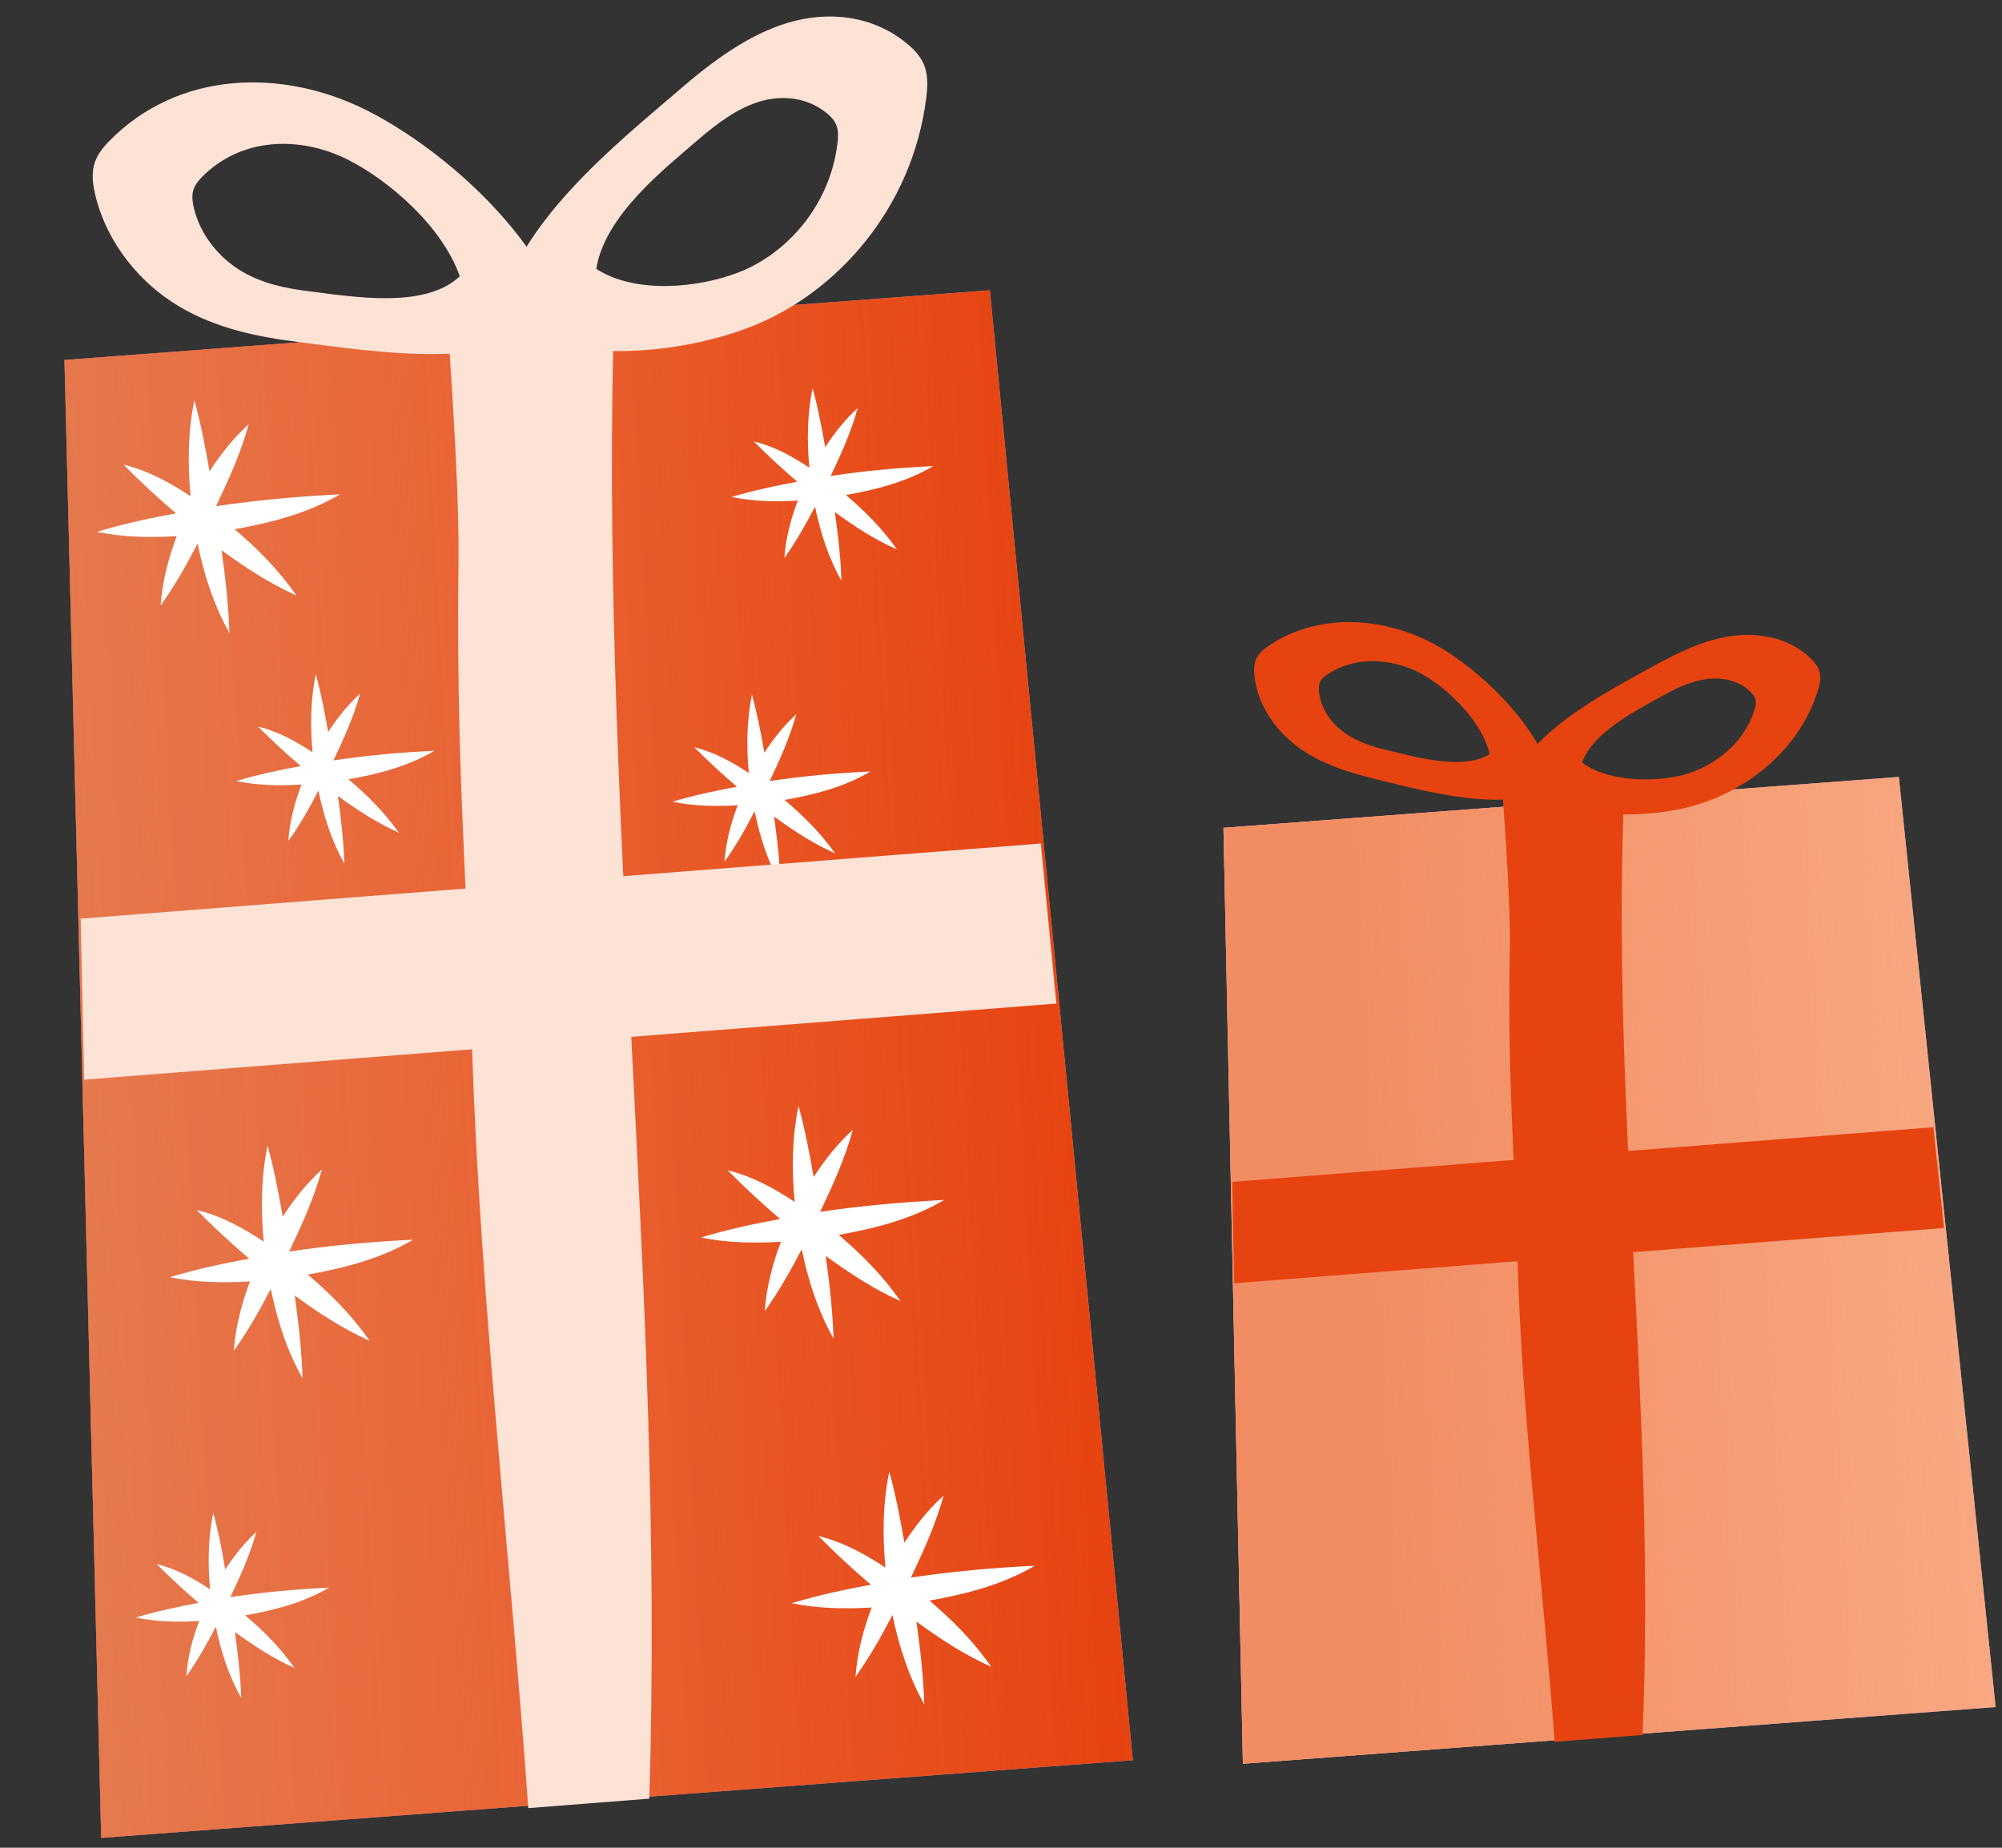 <svg width="234" height="216" viewBox="0 0 234 216" fill="none" xmlns="http://www.w3.org/2000/svg">
<rect x="0" y="0" width="234" height="216" fill="#333333" stroke="none"/>
<path d="M7.535 42.083L11.828 214.849L132.409 205.764L115.699 33.933L7.535 42.083Z" fill="#ABA3D9"/>
<path d="M7.535 42.083L11.828 214.849L132.409 205.764L115.699 33.933L7.535 42.083Z" fill="url(#paint0_linear_2061_2660)"/>
<path opacity="0.83" d="M7.535 42.083L11.828 214.849L132.409 205.764L115.699 33.933L7.535 42.083Z" fill="url(#paint1_linear_2061_2660)"/>
<path d="M27.42 61.869C31.64 61.106 35.862 60.065 39.746 57.789C34.868 58.027 30.171 58.455 25.436 59.145C25.368 59.151 25.318 59.173 25.25 59.178C26.692 56.141 28.114 53.05 29.073 49.586C27.284 51.204 25.798 53.095 24.49 55.102C24.02 52.339 23.483 49.581 22.722 46.784C21.948 50.512 21.925 54.295 22.275 58.012C19.856 56.415 17.311 55.013 14.446 54.321C16.445 56.357 18.486 58.224 20.574 60.012C17.485 60.579 14.419 61.236 11.316 62.174C14.434 62.81 17.554 62.853 20.663 62.674C19.691 65.25 18.981 67.935 18.773 70.786C20.455 68.417 21.827 65.997 23.095 63.547C23.849 67.197 24.991 70.744 26.815 73.998C26.707 70.652 26.335 67.473 25.896 64.319C28.626 66.319 31.467 68.18 34.644 69.609C32.542 66.579 30.06 64.116 27.42 61.869Z" fill="white"/>
<path d="M40.726 91.099C44.153 90.488 47.601 89.635 50.774 87.765C46.797 87.954 42.981 88.297 39.126 88.865C39.075 88.869 39.025 88.891 38.974 88.895C40.155 86.415 41.301 83.901 42.089 81.08C40.626 82.414 39.428 83.931 38.355 85.569C37.964 83.319 37.539 81.071 36.908 78.802C36.285 81.851 36.259 84.911 36.538 87.948C34.578 86.65 32.491 85.51 30.159 84.926C31.797 86.582 33.462 88.106 35.157 89.554C32.643 90.021 30.132 90.544 27.616 91.308C30.148 91.822 32.706 91.87 35.237 91.716C34.445 93.814 33.862 96.008 33.694 98.319C35.075 96.399 36.181 94.425 37.217 92.419C37.834 95.394 38.754 98.29 40.239 100.939C40.164 98.221 39.84 95.632 39.499 93.044C41.732 94.674 44.044 96.186 46.627 97.344C44.898 94.917 42.884 92.919 40.726 91.099Z" fill="white"/>
<path d="M91.708 93.513C95.135 92.903 98.584 92.05 101.757 90.18C97.779 90.369 93.963 90.712 90.108 91.28C90.057 91.284 90.007 91.306 89.956 91.31C91.138 88.831 92.283 86.316 93.072 83.495C91.608 84.829 90.41 86.346 89.338 87.984C88.947 85.734 88.521 83.486 87.891 81.217C87.267 84.266 87.241 87.326 87.521 90.363C85.561 89.065 83.473 87.925 81.142 87.341C82.78 88.997 84.445 90.521 86.14 91.969C83.626 92.436 81.114 92.959 78.598 93.723C81.13 94.237 83.689 94.285 86.22 94.131C85.427 96.229 84.844 98.423 84.677 100.734C86.058 98.814 87.164 96.84 88.2 94.834C88.816 97.809 89.736 100.705 91.222 103.354C91.147 100.636 90.823 98.047 90.482 95.459C92.715 97.089 95.027 98.601 97.61 99.76C95.898 97.349 93.867 95.353 91.708 93.513Z" fill="white"/>
<path d="M98.031 144.358C102.251 143.595 106.473 142.554 110.358 140.278C105.48 140.516 100.782 140.944 96.047 141.635C95.979 141.64 95.929 141.662 95.861 141.667C97.303 138.63 98.725 135.539 99.684 132.075C97.895 133.693 96.41 135.584 95.101 137.592C94.632 134.828 94.094 132.07 93.334 129.273C92.559 133.001 92.537 136.784 92.886 140.501C90.467 138.904 87.923 137.502 85.057 136.81C87.056 138.846 89.097 140.713 91.185 142.502C88.097 143.068 85.03 143.725 81.927 144.663C85.045 145.299 88.165 145.342 91.275 145.164C90.303 147.739 89.592 150.424 89.385 153.276C91.066 150.906 92.438 148.486 93.706 146.037C94.461 149.687 95.602 153.233 97.427 156.487C97.318 153.141 96.946 149.963 96.507 146.808C99.237 148.808 102.079 150.67 105.255 152.098C103.153 149.069 100.672 146.605 98.031 144.358Z" fill="white"/>
<path d="M108.638 187.109C112.858 186.346 117.081 185.305 120.965 183.029C116.087 183.267 111.389 183.695 106.655 184.386C106.587 184.391 106.537 184.413 106.469 184.418C107.911 181.381 109.332 178.29 110.291 174.826C108.502 176.444 107.017 178.335 105.709 180.342C105.239 177.579 104.702 174.821 103.941 172.024C103.166 175.752 103.144 179.535 103.493 183.252C101.075 181.655 98.53 180.253 95.665 179.561C97.664 181.597 99.705 183.464 101.793 185.252C98.704 185.819 95.638 186.476 92.534 187.414C95.652 188.05 98.773 188.093 101.882 187.915C100.91 190.49 100.2 193.175 99.992 196.026C101.673 193.657 103.045 191.237 104.314 188.788C105.068 192.438 106.21 195.984 108.034 199.238C107.926 195.892 107.554 192.714 107.115 189.559C109.844 191.559 112.686 193.42 115.863 194.849C113.76 191.82 111.279 189.356 108.638 187.109Z" fill="white"/>
<path d="M28.655 188.835C32.014 188.23 35.378 187.402 38.453 185.595C34.577 185.776 30.847 186.131 27.076 186.675C27.025 186.678 26.975 186.701 26.924 186.705C28.074 184.283 29.189 181.845 29.964 179.081C28.55 180.373 27.367 181.871 26.327 183.469C25.956 181.273 25.534 179.081 24.922 176.866C24.312 179.84 24.282 182.826 24.558 185.789C22.634 184.526 20.615 183.399 18.337 182.848C19.939 184.469 21.55 185.942 23.21 187.374C20.764 187.836 18.32 188.354 15.854 189.095C18.334 189.594 20.808 189.649 23.287 189.481C22.509 191.522 21.94 193.66 21.787 195.932C23.136 194.051 24.21 192.117 25.232 190.168C25.828 193.07 26.727 195.894 28.192 198.47C28.102 195.808 27.799 193.292 27.462 190.778C29.642 192.375 31.901 193.854 34.415 194.981C32.737 192.568 30.759 190.604 28.655 188.835Z" fill="white"/>
<path d="M35.972 148.996C40.192 148.233 44.415 147.192 48.299 144.916C43.421 145.154 38.723 145.582 33.989 146.272C33.921 146.278 33.871 146.3 33.803 146.305C35.245 143.268 36.666 140.177 37.625 136.713C35.836 138.331 34.351 140.222 33.043 142.229C32.573 139.466 32.036 136.708 31.275 133.911C30.5 137.639 30.478 141.422 30.828 145.139C28.409 143.542 25.864 142.14 22.999 141.448C24.998 143.484 27.039 145.351 29.127 147.139C26.038 147.706 22.971 148.363 19.869 149.301C22.986 149.937 26.107 149.98 29.216 149.801C28.244 152.377 27.534 155.062 27.326 157.913C29.007 155.544 30.379 153.124 31.648 150.675C32.402 154.324 33.526 157.872 35.368 161.125C35.26 157.779 34.888 154.6 34.449 151.446C37.178 153.446 40.02 155.307 43.197 156.736C41.094 153.706 38.613 151.243 35.972 148.996Z" fill="white"/>
<path d="M98.874 57.869C102.368 57.235 105.867 56.379 109.09 54.486C105.045 54.68 101.161 55.028 97.239 55.62C97.188 55.624 97.138 55.646 97.087 55.65C98.283 53.132 99.461 50.578 100.246 47.702C98.767 49.055 97.537 50.612 96.449 52.27C96.055 49.983 95.611 47.699 94.978 45.375C94.34 48.462 94.317 51.596 94.599 54.67C92.603 53.338 90.48 52.182 88.115 51.6C89.772 53.292 91.472 54.831 93.186 56.315C90.638 56.785 88.093 57.329 85.51 58.098C88.093 58.626 90.669 58.673 93.251 58.515C92.443 60.652 91.845 62.884 91.679 65.232C93.076 63.273 94.196 61.261 95.265 59.234C95.901 62.245 96.823 65.196 98.345 67.88C98.267 65.106 97.941 62.48 97.581 59.857C99.85 61.521 102.198 63.068 104.832 64.222C103.118 61.775 101.068 59.724 98.874 57.869Z" fill="white"/>
<path d="M55.205 123.318C56.164 152.043 59.715 182.725 61.746 211.366L75.894 210.261C77.732 150.135 69.89 93.633 71.835 34.56L52.079 34.724C52.079 34.724 53.684 54.997 53.594 65.212C53.315 88.985 54.419 99.778 55.205 123.318Z" fill="#FDE2D6"/>
<path d="M123.471 117.316L9.842 126.211L9.43 107.389L121.655 98.604L123.471 117.316Z" fill="#FDE2D6"/>
<path d="M108.088 7.794C107.692 6.688 106.917 5.851 106.098 5.165C102.038 1.749 96.739 1.26 92.079 2.664C87.419 4.069 83.253 7.177 79.356 10.538C72.232 16.693 59.854 26.393 58.128 37.471C66.256 42.723 79.306 41.485 87.765 38.195C97.816 34.281 106.631 24.337 108.254 11.506C108.415 10.282 108.487 8.954 108.088 7.794ZM97.879 16.823C96.971 24.035 92.005 29.63 86.36 31.83C81.603 33.683 74.262 34.386 69.696 31.434C70.67 25.207 77.624 19.763 81.636 16.3C83.831 14.416 86.169 12.667 88.793 11.868C91.418 11.087 94.385 11.361 96.68 13.267C97.143 13.652 97.576 14.113 97.794 14.737C98.013 15.38 97.964 16.118 97.879 16.823Z" fill="#FDE2D6"/>
<path d="M42.946 12.936C32.993 7.899 20.816 8.278 12.794 16.468C12.014 17.264 11.274 18.166 10.974 19.343C10.705 20.464 10.868 21.696 11.146 22.845C12.554 28.572 16.445 33.128 20.857 35.775C25.268 38.422 30.177 39.399 34.999 39.998C43.837 41.079 58.684 43.671 65.853 36.849C62.243 26.576 51.325 17.185 42.946 12.936ZM36.208 34.06C33.463 33.732 30.672 33.17 28.176 31.669C25.68 30.167 23.455 27.582 22.664 24.332C22.513 23.685 22.41 22.98 22.566 22.344C22.738 21.671 23.156 21.162 23.594 20.705C28.158 16.052 35.072 15.824 40.722 18.7C45.481 21.117 51.678 26.44 53.74 32.297C49.666 36.16 41.236 34.679 36.208 34.06Z" fill="#FDE2D6"/>
<path d="M143.002 96.773L145.271 206.178L233.254 199.548L221.943 90.823L143.002 96.773Z" fill="#ABA3D9"/>
<path d="M143.002 96.773L145.271 206.178L233.254 199.548L221.943 90.823L143.002 96.773Z" fill="#F8A882"/>
<path opacity="0.83" d="M143.002 96.773L145.271 206.178L233.254 199.548L221.943 90.823L143.002 96.773Z" fill="url(#paint2_linear_2061_2660)"/>
<path d="M177.391 147.883C177.938 166.092 180.383 185.492 181.71 203.621L191.983 202.814C193.623 164.693 188.192 128.951 189.883 91.496L175.532 91.748C175.532 91.748 176.592 104.589 176.474 111.061C176.201 126.131 176.94 132.964 177.391 147.883Z" fill="#E64310"/>
<path d="M227.223 143.547L144.251 150.01L144.037 138.155L225.977 131.772L227.223 143.547Z" fill="#E64310"/>
<path d="M212.699 78.645C212.546 77.963 212.11 77.413 211.627 76.959C209.246 74.631 205.784 73.905 202.532 74.332C199.298 74.757 196.233 76.209 193.313 77.833C187.988 80.801 178.823 85.394 176.627 91.69C181.533 95.422 190.33 95.809 196.27 94.6C203.324 93.173 210.133 88.149 212.448 80.82C212.686 80.107 212.871 79.361 212.699 78.645ZM205.057 83.023C203.76 87.146 199.928 89.976 195.962 90.771C192.62 91.442 187.684 91.237 184.922 89.14C186.162 85.606 191.302 83.018 194.305 81.351C195.947 80.433 197.662 79.619 199.491 79.38C201.304 79.143 203.267 79.551 204.593 80.869C204.862 81.139 205.116 81.448 205.203 81.824C205.272 82.202 205.174 82.63 205.057 83.023Z" fill="#E64310"/>
<path d="M168.771 75.949C162.613 72.159 154.47 71.352 148.342 75.456C147.748 75.852 147.157 76.321 146.848 76.987C146.555 77.615 146.558 78.366 146.626 79.057C147.018 82.524 149.178 85.501 151.849 87.429C154.536 89.355 157.706 90.326 160.866 91.097C166.649 92.48 176.288 95.256 181.718 91.868C180.314 85.532 173.943 79.14 168.771 75.949ZM162.253 87.724C160.458 87.301 158.655 86.732 157.135 85.646C155.614 84.56 154.388 82.863 154.171 80.884C154.134 80.484 154.131 80.063 154.301 79.719C154.47 79.339 154.815 79.073 155.145 78.845C158.63 76.512 163.259 76.962 166.743 79.117C169.681 80.932 173.306 84.559 174.114 88.158C171.018 90.076 165.549 88.502 162.253 87.724Z" fill="#E64310"/>
<defs>
<linearGradient id="paint0_linear_2061_2660" x1="7.282" y1="128.646" x2="128.01" y2="122.281" gradientUnits="userSpaceOnUse">
<stop stop-color="#AD360A"/>
<stop offset="0.082" stop-color="#C13B0C"/>
<stop offset="0.186" stop-color="#D23E0E"/>
<stop offset="0.315" stop-color="#DD410F"/>
<stop offset="0.496" stop-color="#E44310"/>
<stop offset="1" stop-color="#E64310"/>
</linearGradient>
<linearGradient id="paint1_linear_2061_2660" x1="7.282" y1="128.646" x2="128.01" y2="122.281" gradientUnits="userSpaceOnUse">
<stop stop-color="#F1885D"/>
<stop offset="1" stop-color="#F1885D" stop-opacity="0"/>
</linearGradient>
<linearGradient id="paint2_linear_2061_2660" x1="142.387" y1="151.608" x2="230.474" y2="146.965" gradientUnits="userSpaceOnUse">
<stop offset="0.212" stop-color="#F1885D"/>
<stop offset="1" stop-color="#F1885D" stop-opacity="0"/>
</linearGradient>
</defs>
</svg>
